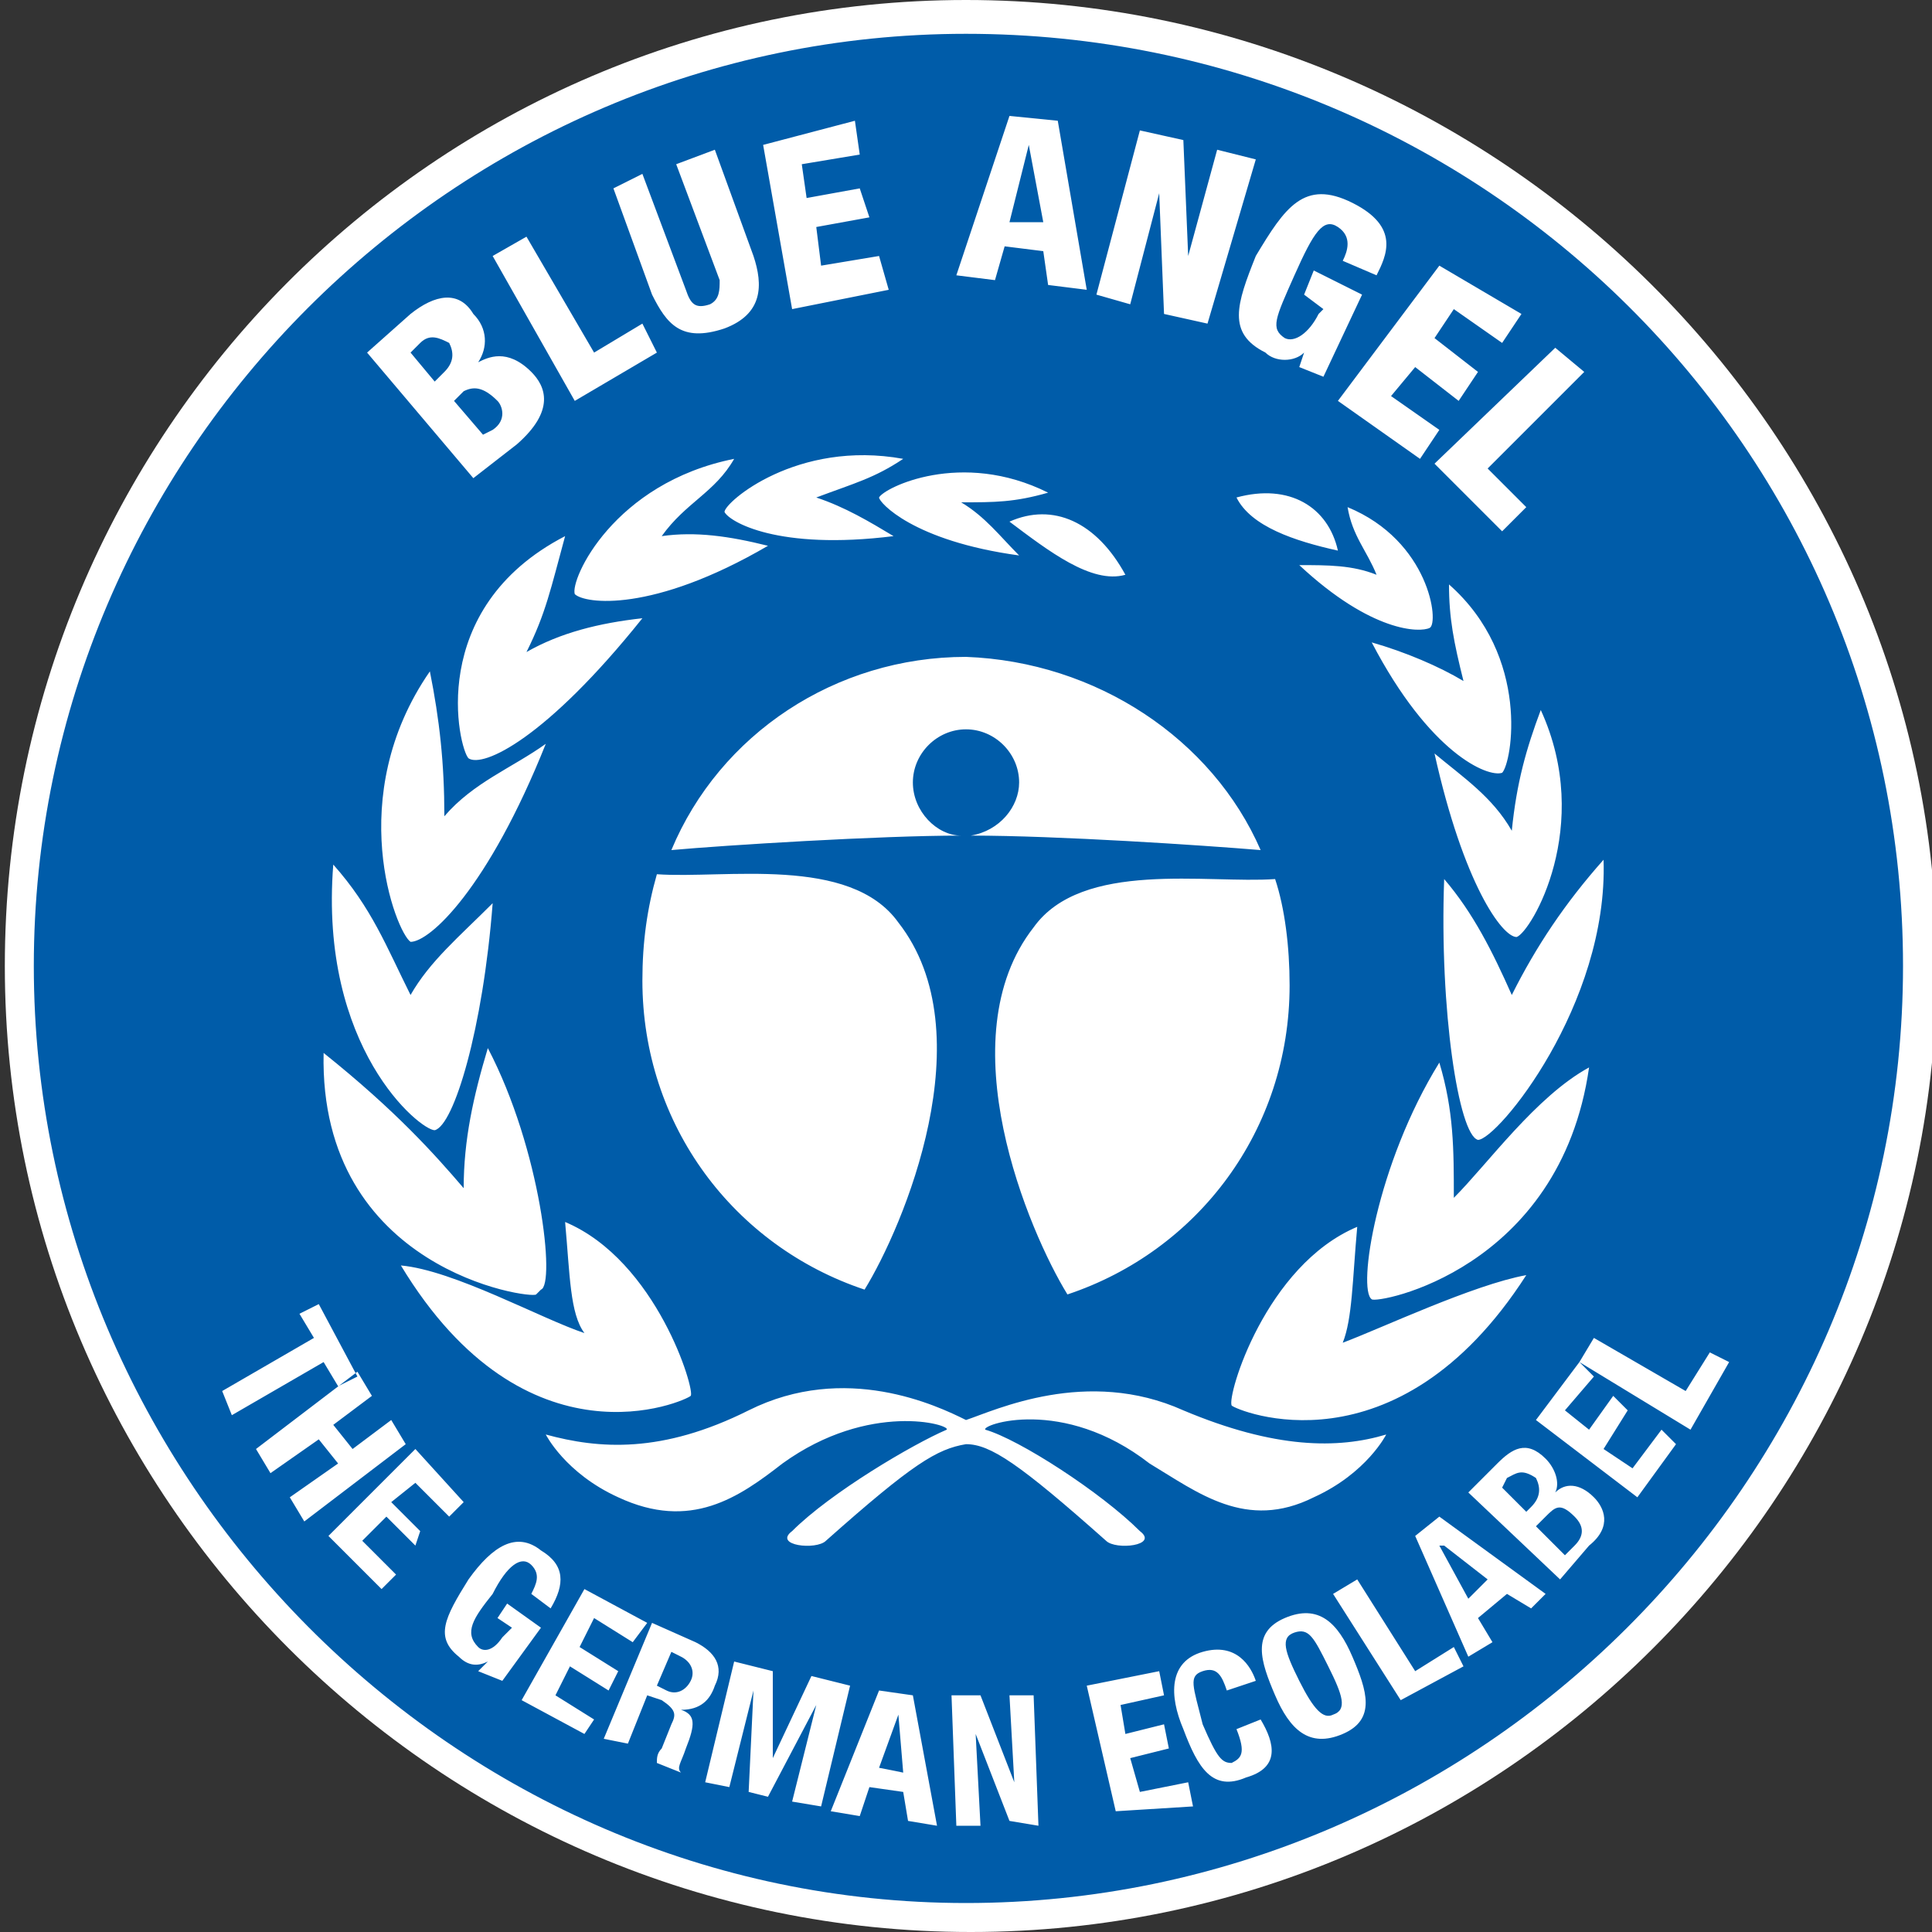 <?xml version="1.0" encoding="UTF-8"?> <svg xmlns="http://www.w3.org/2000/svg" xmlns:xlink="http://www.w3.org/1999/xlink" version="1.1" id="Laag_1" x="0px" y="0px" viewBox="0 0 40 40" style="enable-background:new 0 0 40 40;" xml:space="preserve"><rect x="0" y="0" width="40" height="40" fill="#333333" stroke="none"/> <style type="text/css"> .st0{clip-path:url(#SVGID_00000162341546290297161830000017886288043520354469_);fill:#FFFFFF;} .st1{fill:#005CA9;} </style> <g> <g> <g> <g> <defs> <rect id="SVGID_1_" x="0" width="40" height="40"></rect> </defs> <clipPath id="SVGID_00000119813309045234450470000006481062347877084316_"> <use xlink:href="#SVGID_1_" style="overflow:visible;"></use> </clipPath> <path style="clip-path:url(#SVGID_00000119813309045234450470000006481062347877084316_);fill:#FFFFFF;" d="M20,0 C9,0,0.1,9,0.1,20s9,20,20,20s20-9,20-20S31,0,20,0"></path> </g> </g> <g> <path class="st1" d="M10.2,8.9c0.3-0.2,0.2-0.5,0.1-0.6C10,8,9.8,8,9.6,8.1L9.4,8.3L10,9L10.2,8.9z"></path> <path class="st1" d="M8.7,7.1L8.5,7.3L9,7.9l0.2-0.2c0.2-0.2,0.2-0.4,0.1-0.6C9.1,7,8.9,6.9,8.7,7.1"></path> <polygon class="st1" points="21.3,3 21.3,3 20.9,4.6 21.6,4.6 "></polygon> <path class="st1" d="M26.8,33.8c-0.3,0.1-0.2,0.4,0.1,1c0.3,0.6,0.5,0.8,0.7,0.7c0.3-0.1,0.2-0.4-0.1-1 C27.2,33.9,27.1,33.7,26.8,33.8"></path> <path class="st1" d="M20,0.7C9.4,0.7,0.7,9.4,0.7,20S9.4,39.4,20,39.4S39.4,30.7,39.4,20S30.7,0.7,20,0.7 M30.6,23.6 c-0.4-0.1-0.8-2.7-0.7-5.4c0.6,0.7,1,1.5,1.4,2.4c0.5-1,1.1-1.9,1.9-2.8C33.3,20.8,31,23.6,30.6,23.6 M20.4,29.6 c0.7,0.2,2.4,1.3,3.2,2.1c0.4,0.3-0.5,0.4-0.7,0.2c-1.8-1.6-2.4-2-2.9-2c-0.6,0.1-1.1,0.4-2.9,2c-0.2,0.2-1.1,0.1-0.7-0.2 c0.8-0.8,2.5-1.8,3.2-2.1c0.1-0.1-1.6-0.6-3.4,0.7c-0.9,0.7-1.9,1.4-3.4,0.7c-1.1-0.5-1.5-1.3-1.5-1.3c1.1,0.3,2.4,0.4,4.2-0.5 c2-1,3.9-0.1,4.5,0.2c0.6-0.2,2.5-1.1,4.5-0.2c1.9,0.8,3.2,0.8,4.2,0.5c0,0-0.4,0.8-1.5,1.3c-1.4,0.7-2.4-0.1-3.4-0.7 C22,28.9,20.3,29.5,20.4,29.6 M11.7,25.3c1.9,0.8,2.7,3.5,2.6,3.6l0,0c-0.1,0.1-3.4,1.6-6-2.7c1.1,0.1,2.9,1.1,3.8,1.4 C11.8,27.2,11.8,26.4,11.7,25.3 M9.7,15.7c-0.2-0.2-0.9-3.1,2-4.6c-0.3,1.1-0.4,1.6-0.8,2.4c0.7-0.4,1.5-0.6,2.4-0.7 C11.3,15.3,10,15.9,9.7,15.7 M11.3,15.4c-1.2,3-2.4,4.1-2.8,4.1l0,0c-0.3-0.2-1.4-3,0.4-5.6c0.2,1,0.3,1.9,0.3,3 C9.8,16.2,10.6,15.9,11.3,15.4 M15.9,11.3c-2.4,1.4-3.8,1.2-4,1l0,0c-0.1-0.3,0.8-2.3,3.3-2.8c-0.4,0.7-1,0.9-1.5,1.6 C14.4,11,15.1,11.1,15.9,11.3 M19.9,10.4c0.5,0.3,0.8,0.7,1.2,1.1c-2.2-0.3-2.9-1.1-2.9-1.2l0,0c0.1-0.2,1.7-1,3.5-0.1 C21,10.4,20.6,10.4,19.9,10.4 M23.3,11.9c-0.7,0.2-1.6-0.5-2.4-1.1C21.8,10.4,22.7,10.8,23.3,11.9 M26.1,17.6 c-1.2-0.1-4.2-0.3-6-0.3c0.6-0.1,1-0.6,1-1.1c0-0.6-0.5-1.1-1.1-1.1c-0.6,0-1.1,0.5-1.1,1.1c0,0.6,0.5,1.1,1,1.1 c-1.7,0-4.9,0.2-6,0.3c1-2.4,3.4-4,6.1-4C22.7,13.7,25.1,15.3,26.1,17.6 M27.9,10.5c1.7,0.7,1.9,2.4,1.7,2.5l0,0 c-0.2,0.1-1.2,0.1-2.7-1.3c0.6,0,1.1,0,1.6,0.2C28.3,11.4,28,11.1,27.9,10.5 M30,12.1c1.7,1.5,1.3,3.7,1.1,3.9l0,0 c-0.3,0.1-1.5-0.4-2.7-2.7c0.7,0.2,1.4,0.5,1.9,0.8C30.1,13.3,30,12.8,30,12.1 M31.9,14.7c1.1,2.4-0.2,4.6-0.5,4.7l0,0 c-0.3,0-1.1-1.1-1.7-3.8c0.6,0.5,1.2,0.9,1.6,1.6C31.4,16.2,31.6,15.5,31.9,14.7 M25.6,10.3c1.1-0.3,1.9,0.2,2.1,1.1 C26.8,11.2,25.9,10.9,25.6,10.3 M26.7,20.4c0,3-1.9,5.5-4.6,6.4c-0.8-1.3-2.5-5.3-0.7-7.6c1-1.4,3.6-0.9,5-1 C26.6,18.8,26.7,19.6,26.7,20.4 M17.9,26.7c-2.7-0.9-4.6-3.4-4.6-6.4c0-0.8,0.1-1.5,0.3-2.2c1.4,0.1,4-0.4,5,1 C20.4,21.4,18.7,25.4,17.9,26.7 M25.5,29.1L25.5,29.1c-0.1-0.2,0.7-2.9,2.6-3.7c-0.1,1.1-0.1,1.9-0.3,2.4 c0.8-0.3,2.7-1.2,3.8-1.4C28.9,30.6,25.6,29.2,25.5,29.1 M28.4,26.9L28.4,26.9c-0.3-0.2,0.1-2.8,1.4-4.9c0.3,1,0.3,1.8,0.3,2.8 c0.7-0.7,1.7-2.1,2.8-2.7C32.3,26.3,28.5,27,28.4,26.9 M32.8,7.7l-2,2l0.8,0.8l-0.5,0.5l-1.4-1.4l2.5-2.4L32.8,7.7z M31.5,6.5 l-0.4,0.6l-1-0.7l-0.4,0.6l0.9,0.7l-0.4,0.6l-0.9-0.7l-0.5,0.6l1,0.7l-0.4,0.6l-1.7-1.2l2.1-2.8L31.5,6.5z M28,4.2 c1,0.5,0.7,1.1,0.5,1.5l-0.7-0.3c0.1-0.2,0.2-0.5-0.1-0.7s-0.5,0.1-0.9,1s-0.5,1.1-0.2,1.3c0.2,0.1,0.5-0.1,0.7-0.5l0.1-0.1 L27,6.1l0.2-0.5l1,0.5l-0.8,1.7l-0.5-0.2L27,7.3l0,0c-0.2,0.2-0.6,0.2-0.8,0c-0.8-0.4-0.6-1-0.2-2C26.6,4.3,27,3.7,28,4.2 M23.6,2.7l0.9,0.2l0.1,2.4l0,0l0.6-2.2L26,3.3L25,6.7l-0.9-0.2l-0.1-2.5l0,0l-0.6,2.3l-0.7-0.2L23.6,2.7z M20.9,2.4l1,0.1 L22.5,6l-0.8-0.1l-0.1-0.7l-0.8-0.1l-0.2,0.7l-0.8-0.1L20.9,2.4z M16.9,10.3c0.6,0.2,1.1,0.5,1.6,0.8c-2.4,0.3-3.4-0.3-3.5-0.5 l0,0c0-0.2,1.5-1.5,3.7-1.1C18.1,9.9,17.7,10,16.9,10.3 M17.7,2.5l0.1,0.7l-1.2,0.2l0.1,0.7l1.1-0.2L18,4.5l-1.1,0.2L17,5.5 l1.2-0.2L18.4,6l-2,0.4l-0.6-3.4L17.7,2.5z M13.3,3.6L14.2,6c0.1,0.3,0.2,0.4,0.5,0.3c0.2-0.1,0.2-0.3,0.2-0.5l-0.9-2.4l0.8-0.3 l0.8,2.2c0.2,0.6,0.2,1.2-0.6,1.5c-0.9,0.3-1.2-0.1-1.5-0.7l-0.8-2.2L13.3,3.6z M10.9,4.9l1.4,2.4l1-0.6l0.3,0.6l-1.7,1l-1.7-3 L10.9,4.9z M8.5,6.5c0.5-0.4,1-0.5,1.3,0c0.3,0.3,0.3,0.7,0.1,1l0,0c0.2-0.1,0.6-0.3,1.1,0.2c0.3,0.3,0.5,0.8-0.3,1.5L9.8,9.9 L7.6,7.3L8.5,6.5z M6.9,17.9c0.8,0.9,1.1,1.7,1.6,2.7c0.4-0.7,1-1.2,1.7-1.9C10,21.3,9.4,23.3,9,23.4C8.7,23.4,6.6,21.7,6.9,17.9 M9.6,24.6c0-1,0.2-1.9,0.5-2.9c1.1,2.1,1.4,4.9,1.1,5l-0.1,0.1c-0.1,0.1-4.5-0.5-4.4-5C8.2,23,9,23.9,9.6,24.6 M4.6,28.8 l1.9-1.1l-0.3-0.5l0.4-0.2l0.8,1.5l-0.4,0.2l-0.3-0.5l-1.9,1.1L4.6,28.8z M6,31l1-0.7l-0.4-0.5l-1,0.7L5.3,30l2.1-1.6l0.3,0.5 l-0.8,0.6L7.3,30l0.8-0.6l0.3,0.5l-2.1,1.6L6,31z M8.6,32L8,31.4l-0.5,0.5l0.7,0.7l-0.3,0.3l-1.1-1.1L8.6,30l1,1.1l-0.3,0.3 l-0.7-0.7l-0.5,0.4l0.6,0.6L8.6,32z M9.9,34.6l0.2-0.2l0,0c-0.2,0.1-0.4,0.1-0.6-0.1c-0.5-0.4-0.3-0.8,0.2-1.6 c0.5-0.7,1-1,1.5-0.6c0.5,0.3,0.5,0.7,0.2,1.2l-0.4-0.3c0.1-0.2,0.2-0.4,0-0.6c-0.2-0.2-0.5,0-0.8,0.6c-0.4,0.5-0.6,0.8-0.3,1.1 c0.1,0.1,0.3,0.1,0.5-0.2l0.2-0.2l-0.3-0.2l0.2-0.3l0.7,0.5l-0.8,1.1L9.9,34.6z M12.1,35.9l-1.3-0.7l1.3-2.3l1.3,0.7L13.1,34 l-0.8-0.5L12,34.1l0.8,0.5l-0.2,0.4l-0.8-0.5l-0.3,0.6l0.8,0.5L12.1,35.9z M14.2,36.2c-0.1,0.3-0.2,0.4-0.1,0.5l0,0l-0.5-0.2 c0-0.1,0-0.2,0.1-0.3l0.2-0.5c0.1-0.2,0.1-0.3-0.2-0.5l-0.3-0.1l-0.4,1L12.5,36l1-2.4l0.9,0.4c0.4,0.2,0.6,0.5,0.4,0.9 c-0.1,0.3-0.3,0.5-0.7,0.5l0,0C14.4,35.5,14.4,35.7,14.2,36.2 M16.4,37.3l0.5-2l0,0l-1,1.9l-0.4-0.1l0.1-2.1l0,0l-0.5,2l-0.5-0.1 l0.6-2.5l0.8,0.2L16,36.4l0,0l0.8-1.7l0.8,0.2L17,37.4L16.4,37.3z M18.8,37.7l-0.1-0.6l-0.7-0.1l-0.2,0.6l-0.6-0.1l1-2.5l0.7,0.1 l0.5,2.7L18.8,37.7z M20.9,37.7l-0.7-1.8l0,0l0.1,1.9h-0.5l-0.1-2.7h0.6l0.7,1.8l0,0l-0.1-1.8h0.5l0.1,2.7L20.9,37.7z M23.1,37.5 l-0.6-2.6l1.5-0.3l0.1,0.5l-0.9,0.2l0.1,0.6l0.8-0.2l0.1,0.5l-0.8,0.2l0.2,0.7l1-0.2l0.1,0.5L23.1,37.5z M25.8,36.8 c-0.7,0.3-1-0.2-1.3-1c-0.3-0.7-0.3-1.4,0.4-1.6c0.7-0.2,1,0.3,1.1,0.6L25.4,35c-0.1-0.3-0.2-0.5-0.5-0.4c-0.3,0.1-0.2,0.3,0,1.1 c0.3,0.7,0.4,0.8,0.6,0.8c0.2-0.1,0.3-0.2,0.1-0.7l0.5-0.2C26.4,36.1,26.5,36.6,25.8,36.8 M27.8,35.9c-0.7,0.3-1.1-0.1-1.4-0.8 c-0.3-0.7-0.5-1.3,0.2-1.6c0.7-0.3,1.1,0.1,1.4,0.8S28.5,35.6,27.8,35.9 M29,35.2L27.6,33l0.5-0.3l1.2,1.9l0.8-0.5l0.2,0.4 L29,35.2z M31.7,33.3L31.2,33l-0.6,0.5l0.3,0.5l-0.5,0.3l-1.1-2.5l0.5-0.4L32,33L31.7,33.3z M32.9,32l-0.6,0.7l-1.9-1.8l0.6-0.6 c0.3-0.3,0.6-0.5,1-0.1c0.2,0.2,0.3,0.5,0.2,0.7l0,0c0.2-0.2,0.5-0.2,0.8,0.1C33.2,31.2,33.4,31.6,32.9,32 M33.9,31l-2.1-1.6 l0.9-1.2l0.3,0.3l-0.6,0.7l0.5,0.4l0.5-0.7l0.3,0.3L33.2,30l0.6,0.4l0.6-0.8l0.3,0.3L33.9,31z M32.7,28.2l0.3-0.5l1.9,1.1 l0.5-0.8l0.4,0.2L35,29.6L32.7,28.2z"></path> <path class="st1" d="M32,31.4l-0.2,0.2l0.6,0.6l0.2-0.2c0.2-0.2,0.2-0.4,0-0.6C32.3,31.1,32.2,31.2,32,31.4"></path> <polygon class="st1" points="18.6,35.5 18.2,36.6 18.7,36.7 "></polygon> <path class="st1" d="M14.3,34.8c0.1-0.2,0-0.4-0.2-0.5l-0.2-0.1l-0.3,0.7l0.2,0.1C14,35.1,14.2,35,14.3,34.8"></path> <polygon class="st1" points="30.8,32.7 29.9,32 29.8,32 30.4,33.1 "></polygon> <path class="st1" d="M31.2,30.6l-0.1,0.2l0.5,0.5l0.1-0.1c0.2-0.2,0.2-0.4,0.1-0.6C31.5,30.4,31.4,30.5,31.2,30.6"></path> </g> </g> </g> </svg> 